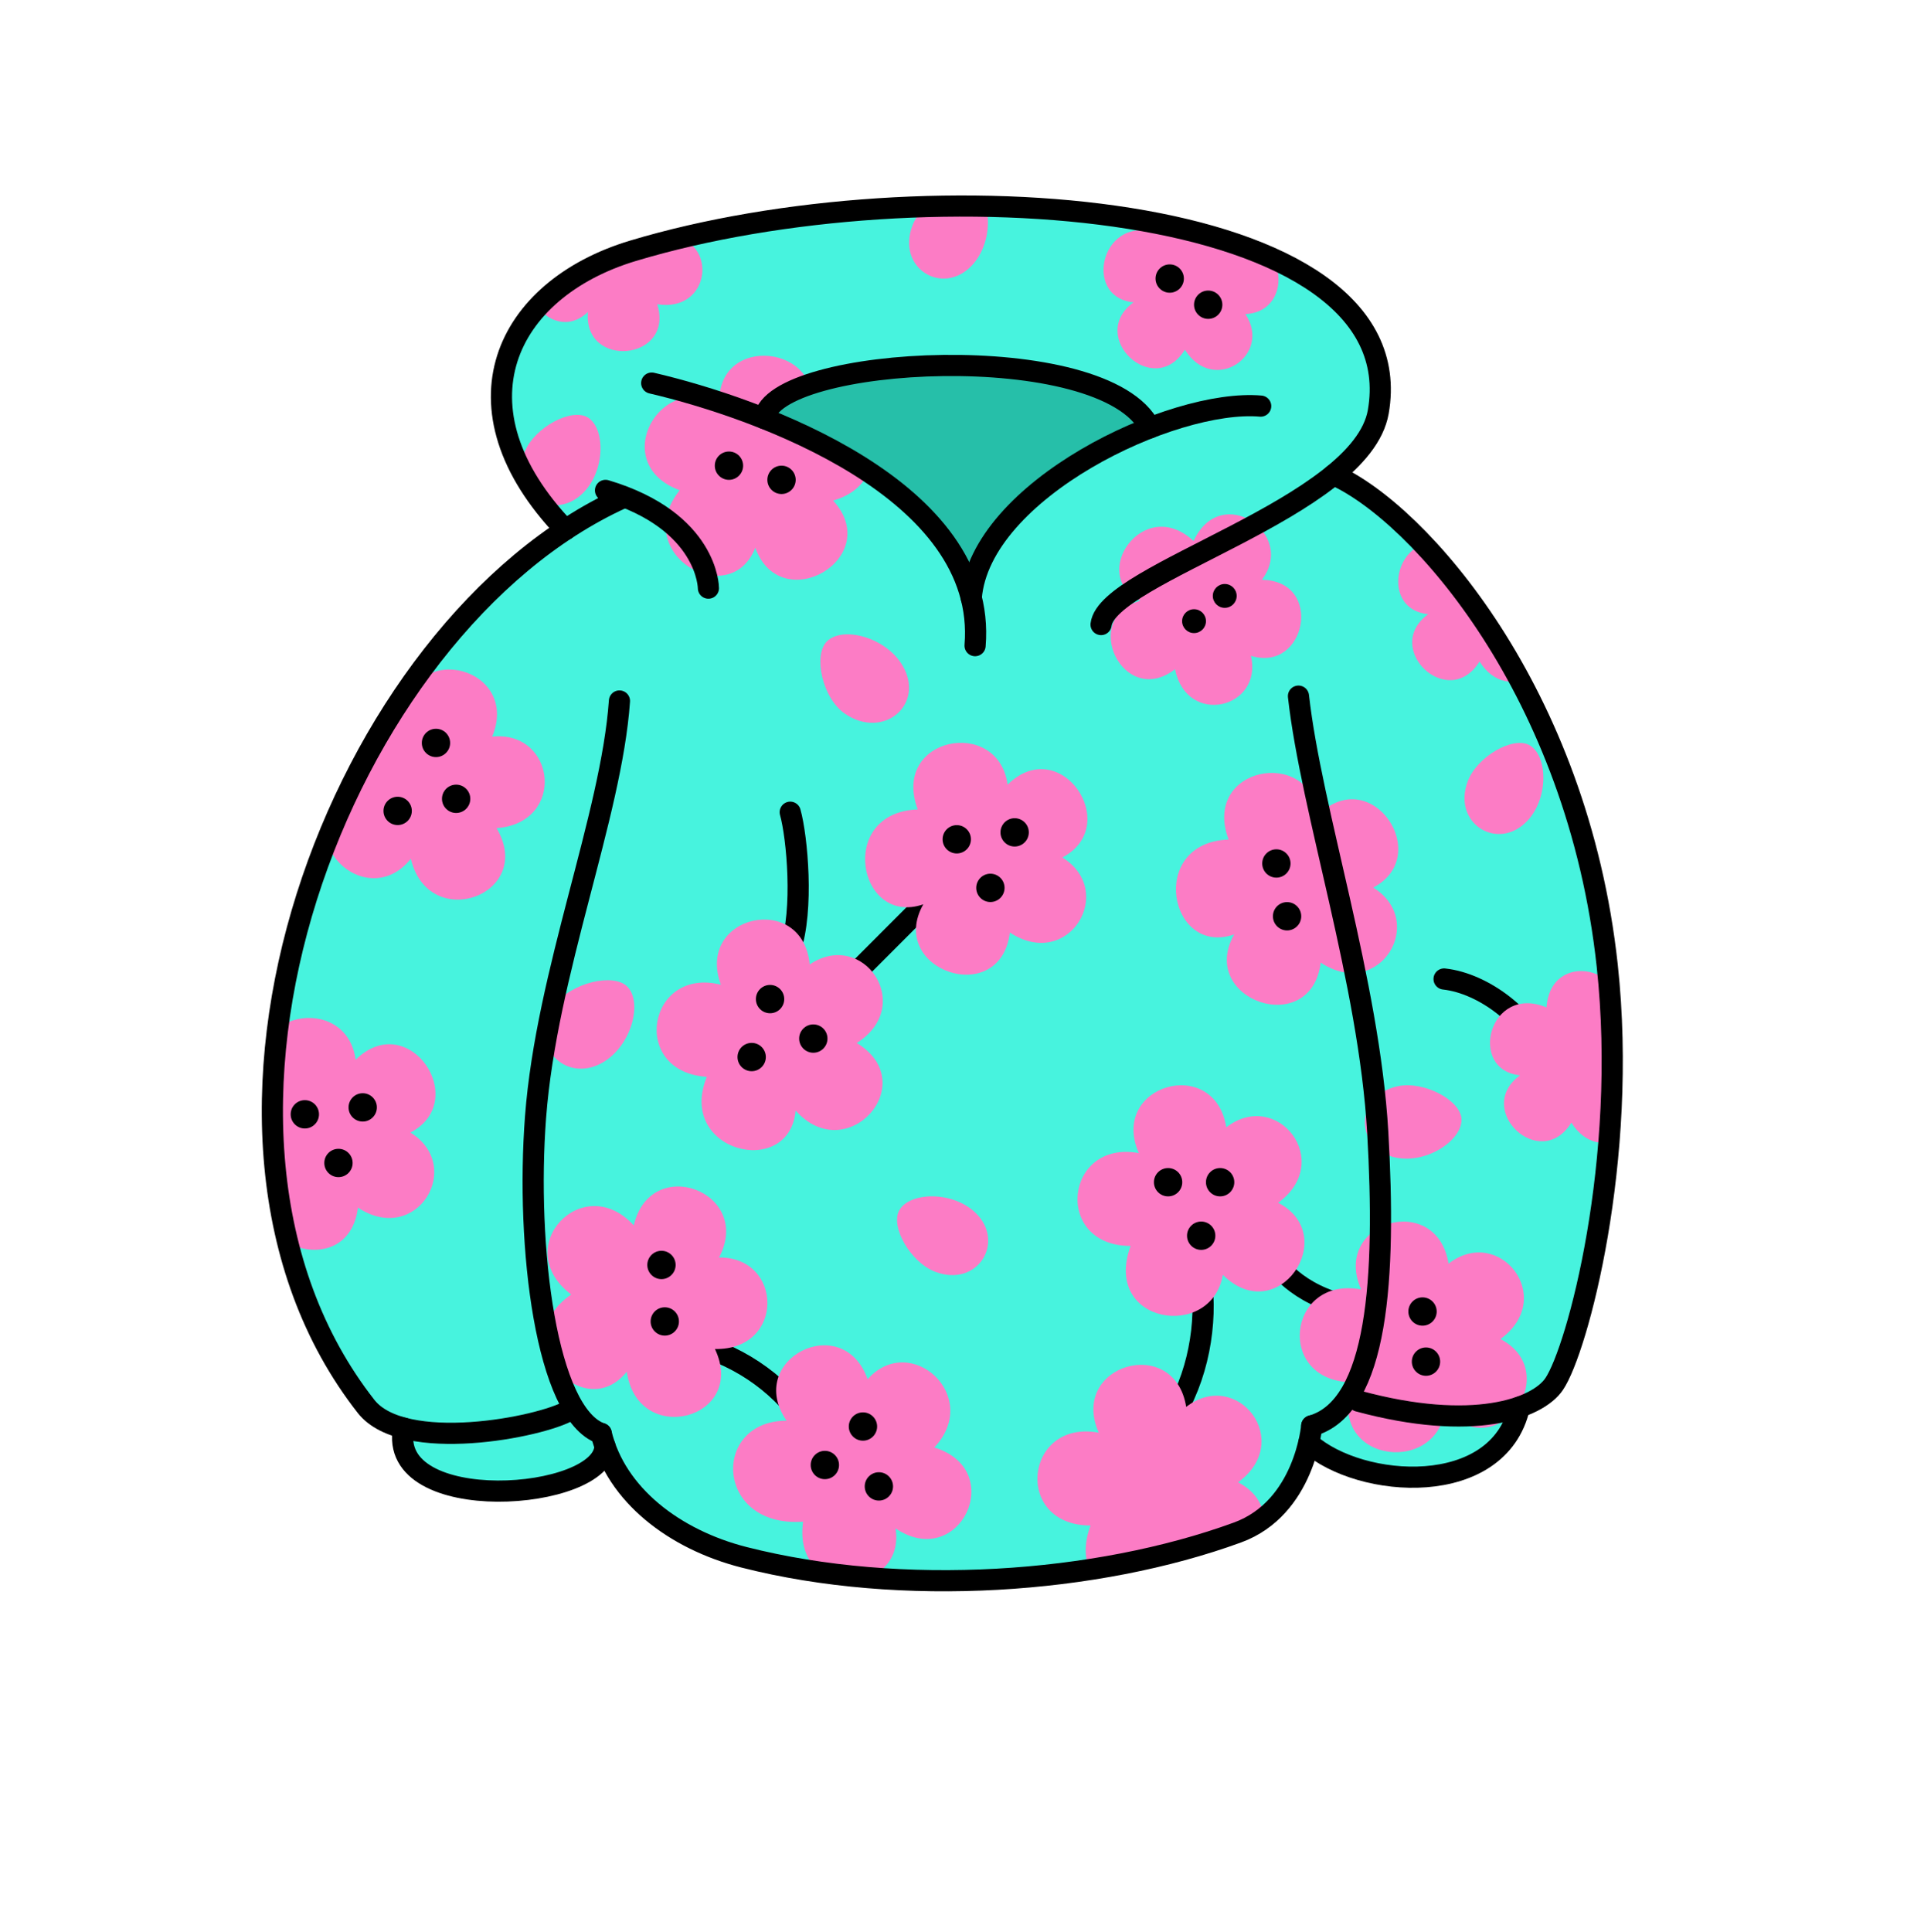 <svg width="250" height="251" viewBox="0 0 250 251" fill="none" xmlns="http://www.w3.org/2000/svg">
<mask id="mask0_3603_8172" style="mask-type:luminance" maskUnits="userSpaceOnUse" x="35" y="26" width="175" height="180">
<path d="M208.84 125.46C205 90 184.48 66.66 173.29 61.68C176.38 59.16 178.58 56.45 179.1 53.5C183.93 25.85 120.35 21.12 82.23 32.59C65.7 37.57 58.19 52.88 73.47 68.82C40.94 90.27 21.35 149.27 47.57 182.72C48.65 184.1 50.38 185 52.45 185.53C50.2 197.07 78.53 195.06 78.61 187.86H78.62C81.11 194.99 88.29 200.18 96.69 202.32C117.16 207.53 142.48 205.79 160.8 199.1C167.04 196.83 169.28 190.79 170.06 187.49C176.82 193.48 194.71 194.68 197.43 182.8C199.7 182.02 201.2 180.92 201.96 179.8C204.96 175.35 211.58 150.76 208.84 125.46Z" fill="white"/>
</mask>
<g mask="url(#mask0_3603_8172)">
<path d="M208.84 125.46C205 90 184.48 66.66 173.29 61.68C176.38 59.16 178.58 56.45 179.1 53.5C183.93 25.85 120.35 21.12 82.23 32.59C65.7 37.57 58.19 52.88 73.47 68.82C40.94 90.27 21.35 149.27 47.57 182.72C48.65 184.1 50.38 185 52.45 185.53C50.2 197.07 78.53 195.06 78.61 187.86H78.62C81.11 194.99 88.29 200.18 96.69 202.32C117.16 207.53 142.48 205.79 160.8 199.1C167.04 196.83 169.28 190.79 170.06 187.49C176.82 193.48 194.71 194.68 197.43 182.8C199.7 182.02 201.2 180.92 201.96 179.8C204.96 175.35 211.58 150.76 208.84 125.46Z" fill="#47F3DE"/>
<path d="M108.26 65.03C117.05 62.53 113.26 50.99 105.3 53.5C107.31 44.81 92.85 43.1 93.48 52.74C85.96 47.86 78.85 60.23 88.32 63.69C81.73 71.95 94.85 79.52 98.14 71.17C101.49 80.36 115 72.45 108.25 65.02L108.26 65.03Z" fill="#FC7CC5"/>
<path d="M171.61 125.06C179.23 130.1 185.52 119.71 178.43 115.31C186.34 111.17 178.21 99.09 171.31 105.85C170.12 96.97 156.1 99.63 159.64 109.07C149.08 109.44 151.88 124.33 160.36 121.4C155.57 129.93 170.38 135.03 171.61 125.06Z" fill="#FC7CC5"/>
<path d="M107.44 83.33C105.65 85.12 106.83 90.71 109.81 92.74C114.83 96.15 120.24 91.49 117.28 86.47C115.1 82.76 109.47 81.3 107.44 83.33Z" fill="#FC7CC5"/>
<path d="M81.5 128.17C79.71 126.38 74.27 127.66 72.09 130.54C68.35 135.48 73.34 140.97 78.36 138.01C82.07 135.83 83.53 130.2 81.5 128.17Z" fill="#FC7CC5"/>
<path d="M189.9 145.33C189.74 142.93 185.04 140.42 181.67 141.11C175.88 142.3 176.01 149.37 181.47 150.41C185.5 151.18 190.08 148.06 189.9 145.33Z" fill="#FC7CC5"/>
<path d="M198.71 96.8C196.6 95.64 191.96 98.26 190.73 101.47C188.62 106.99 194.65 110.69 198.46 106.64C201.27 103.66 201.11 98.12 198.71 96.8Z" fill="#FC7CC5"/>
<path d="M126.54 24.64C124.43 23.48 119.79 26.1 118.56 29.31C116.45 34.83 122.48 38.53 126.29 34.48C129.1 31.5 128.94 25.96 126.54 24.64Z" fill="#FC7CC5"/>
<path d="M76.34 54.219C74.27 52.989 69.54 55.459 68.21 58.63C65.93 64.079 71.83 67.96 75.77 64.04C78.67 61.15 78.69 55.609 76.34 54.209V54.219Z" fill="#FC7CC5"/>
<path d="M116.84 157.26C115.68 159.37 118.31 164.01 121.53 165.23C127.05 167.33 130.74 161.29 126.68 157.49C123.69 154.69 118.15 154.86 116.84 157.26Z" fill="#FC7CC5"/>
<path d="M102.68 105.52C103.58 108.74 104.46 118.22 102.68 123.36" stroke="black" stroke-width="2.75" stroke-linecap="round" stroke-linejoin="round"/>
<path d="M110.55 127.059L120.93 116.669" stroke="black" stroke-width="2.75" stroke-linecap="round" stroke-linejoin="round"/>
<path d="M111.32 135.51C119.03 130.62 112.13 120.63 105.21 125.3C104.29 115.73 90.32 118.87 93.67 127.93C84.14 125.53 81.77 139.26 91.84 139.9C87.86 149.69 102.59 153.23 103.38 144.28C110.05 151.78 119.91 140.71 111.33 135.51H111.32Z" fill="#FC7CC5"/>
<path d="M131.22 121.149C138.84 126.189 145.13 115.799 138.04 111.399C145.95 107.259 137.82 95.179 130.92 101.939C129.73 93.059 115.71 95.719 119.25 105.159C108.69 105.529 111.49 120.419 119.97 117.489C115.18 126.019 129.99 131.119 131.22 121.149Z" fill="#FC7CC5"/>
<path d="M97.67 139.169C98.686 139.169 99.51 138.345 99.51 137.329C99.51 136.313 98.686 135.489 97.67 135.489C96.654 135.489 95.83 136.313 95.83 137.329C95.83 138.345 96.654 139.169 97.67 139.169Z" fill="black"/>
<path d="M100.06 131.639C101.076 131.639 101.9 130.816 101.9 129.799C101.9 128.783 101.076 127.959 100.06 127.959C99.044 127.959 98.22 128.783 98.22 129.799C98.22 130.816 99.044 131.639 100.06 131.639Z" fill="black"/>
<path d="M105.68 136.769C106.696 136.769 107.52 135.946 107.52 134.929C107.52 133.913 106.696 133.089 105.68 133.089C104.664 133.089 103.84 133.913 103.84 134.929C103.84 135.946 104.664 136.769 105.68 136.769Z" fill="black"/>
<path d="M124.32 110.879C125.336 110.879 126.16 110.055 126.16 109.039C126.16 108.023 125.336 107.199 124.32 107.199C123.304 107.199 122.48 108.023 122.48 109.039C122.48 110.055 123.304 110.879 124.32 110.879Z" fill="black"/>
<path d="M131.84 109.979C132.856 109.979 133.68 109.156 133.68 108.139C133.68 107.123 132.856 106.299 131.84 106.299C130.824 106.299 130 107.123 130 108.139C130 109.156 130.824 109.979 131.84 109.979Z" fill="black"/>
<path d="M128.69 117.189C129.706 117.189 130.53 116.365 130.53 115.349C130.53 114.333 129.706 113.509 128.69 113.509C127.674 113.509 126.85 114.333 126.85 115.349C126.85 116.365 127.674 117.189 128.69 117.189Z" fill="black"/>
<path d="M46.51 156.89C54.13 161.93 60.42 151.54 53.33 147.14C61.24 143 53.11 130.92 46.21 137.68C45.02 128.8 31 131.46 34.54 140.9C23.98 141.27 26.78 156.16 35.26 153.23C30.47 161.76 45.28 166.86 46.51 156.89Z" fill="#FC7CC5"/>
<path d="M39.61 146.61C40.626 146.61 41.45 145.786 41.45 144.77C41.45 143.753 40.626 142.93 39.61 142.93C38.594 142.93 37.77 143.753 37.77 144.77C37.77 145.786 38.594 146.61 39.61 146.61Z" fill="black"/>
<path d="M47.13 145.71C48.146 145.71 48.97 144.886 48.97 143.87C48.97 142.854 48.146 142.03 47.13 142.03C46.114 142.03 45.29 142.854 45.29 143.87C45.29 144.886 46.114 145.71 47.13 145.71Z" fill="black"/>
<path d="M43.98 152.93C44.996 152.93 45.82 152.106 45.82 151.09C45.82 150.073 44.996 149.25 43.98 149.25C42.964 149.25 42.14 150.073 42.14 151.09C42.14 152.106 42.964 152.93 43.98 152.93Z" fill="black"/>
<path d="M152.15 184.45C155.74 178.98 156.89 171.84 156.09 166.12" stroke="black" stroke-width="2.75" stroke-linecap="round" stroke-linejoin="round"/>
<path d="M164.82 162.959C166.25 164.899 169.29 168.769 176.54 169.919" stroke="black" stroke-width="2.75" stroke-linecap="round" stroke-linejoin="round"/>
<path d="M166.08 156.26C173.47 150.89 165.94 141.36 159.34 146.46C157.82 136.97 144.07 140.98 147.98 149.81C138.32 148.02 136.82 161.87 146.91 161.87C143.16 172.05 157.43 174.22 158.89 165.62C166.02 172.69 174.29 160.54 166.09 156.26H166.08Z" fill="#FC7CC5"/>
<path d="M194.96 173.97C202.35 168.6 194.82 159.07 188.22 164.17C186.7 154.68 172.95 158.69 176.86 167.52C167.2 165.73 165.7 179.58 175.79 179.58C172.04 189.76 186.31 191.93 187.77 183.33C194.9 190.4 203.17 178.25 194.97 173.97H194.96Z" fill="#FC7CC5"/>
<path d="M160.87 192.579C168.26 187.209 160.73 177.679 154.13 182.779C152.61 173.289 138.86 177.299 142.77 186.129C133.11 184.339 131.61 198.189 141.7 198.189C137.95 208.369 152.22 210.539 153.68 201.939C160.81 209.009 169.08 196.859 160.88 192.579H160.87Z" fill="#FC7CC5"/>
<path d="M156.08 162.38C157.096 162.38 157.92 161.556 157.92 160.54C157.92 159.523 157.096 158.7 156.08 158.7C155.064 158.7 154.24 159.523 154.24 160.54C154.24 161.556 155.064 162.38 156.08 162.38Z" fill="black"/>
<path d="M184.84 172.23C185.856 172.23 186.68 171.406 186.68 170.39C186.68 169.374 185.856 168.55 184.84 168.55C183.824 168.55 183 169.374 183 170.39C183 171.406 183.824 172.23 184.84 172.23Z" fill="black"/>
<path d="M185.29 178.74C186.306 178.74 187.13 177.916 187.13 176.9C187.13 175.883 186.306 175.06 185.29 175.06C184.274 175.06 183.45 175.883 183.45 176.9C183.45 177.916 184.274 178.74 185.29 178.74Z" fill="black"/>
<path d="M151.78 155.43C152.796 155.43 153.62 154.606 153.62 153.59C153.62 152.573 152.796 151.75 151.78 151.75C150.764 151.75 149.94 152.573 149.94 153.59C149.94 154.606 150.764 155.43 151.78 155.43Z" fill="black"/>
<path d="M158.54 155.43C159.556 155.43 160.38 154.606 160.38 153.59C160.38 152.573 159.556 151.75 158.54 151.75C157.524 151.75 156.7 152.573 156.7 153.59C156.7 154.606 157.524 155.43 158.54 155.43Z" fill="black"/>
<path d="M89.06 174.33C95.49 175.76 100.99 179.44 104.6 184.59" stroke="black" stroke-width="2.75" stroke-linecap="round" stroke-linejoin="round"/>
<path d="M121.4 188.05C127.67 181.41 118.3 172.95 112.74 179.18C109.5 170.13 96.72 176.61 102.2 184.57C92.37 184.59 92.9 198.53 104.35 197.69C102.9 208.16 117.8 207.42 116.36 198.56C124.67 204.19 131 190.98 121.39 188.05H121.4Z" fill="#FC7CC5"/>
<path d="M92.9 175.26C102.03 175.43 101.77 163.29 93.43 163.37C97.94 154.88 84.55 149.79 82.35 159.2C75.72 151.95 66.18 162.1 74.22 168.18C65.51 174.15 75.85 185.23 81.44 178.2C82.87 188.14 97.2 184.34 92.9 175.26Z" fill="#FC7CC5"/>
<path d="M112.13 187.17C113.146 187.17 113.97 186.346 113.97 185.33C113.97 184.314 113.146 183.49 112.13 183.49C111.114 183.49 110.29 184.314 110.29 185.33C110.29 186.346 111.114 187.17 112.13 187.17Z" fill="black"/>
<path d="M107.18 192.17C108.196 192.17 109.02 191.346 109.02 190.33C109.02 189.314 108.196 188.49 107.18 188.49C106.164 188.49 105.34 189.314 105.34 190.33C105.34 191.346 106.164 192.17 107.18 192.17Z" fill="black"/>
<path d="M86.38 173.52C87.396 173.52 88.22 172.696 88.22 171.68C88.22 170.664 87.396 169.84 86.38 169.84C85.364 169.84 84.54 170.664 84.54 171.68C84.54 172.696 85.364 173.52 86.38 173.52Z" fill="black"/>
<path d="M85.95 166.18C86.966 166.18 87.79 165.356 87.79 164.34C87.79 163.323 86.966 162.5 85.95 162.5C84.934 162.5 84.11 163.323 84.11 164.34C84.11 165.356 84.934 166.18 85.95 166.18Z" fill="black"/>
<path d="M114.2 194.95C115.216 194.95 116.04 194.126 116.04 193.11C116.04 192.093 115.216 191.27 114.2 191.27C113.184 191.27 112.36 192.093 112.36 193.11C112.36 194.126 113.184 194.95 114.2 194.95Z" fill="black"/>
<path d="M64.52 107.59C73.63 106.91 72.25 94.85 63.95 95.7C67.66 86.83 53.85 83 52.53 92.57C45.26 85.96 36.69 96.95 45.27 102.26C37.15 109.01 47.65 118.75 53.38 111.57C55.72 121.33 69.64 116.22 64.52 107.58V107.59Z" fill="#FC7CC5"/>
<path d="M59.27 105.619C60.286 105.619 61.11 104.796 61.11 103.779C61.11 102.763 60.286 101.939 59.27 101.939C58.254 101.939 57.43 102.763 57.43 103.779C57.43 104.796 58.254 105.619 59.27 105.619Z" fill="black"/>
<path d="M56.65 98.36C57.666 98.36 58.49 97.536 58.49 96.52C58.49 95.504 57.666 94.68 56.65 94.68C55.634 94.68 54.81 95.504 54.81 96.52C54.81 97.536 55.634 98.36 56.65 98.36Z" fill="black"/>
<path d="M51.67 107.19C52.686 107.19 53.51 106.366 53.51 105.35C53.51 104.334 52.686 103.51 51.67 103.51C50.654 103.51 49.83 104.334 49.83 105.35C49.83 106.366 50.654 107.19 51.67 107.19Z" fill="black"/>
<path d="M152.68 86.939C154.21 94.48 164.14 92.049 162.55 85.2C169.72 87.45 172.09 75.419 163.96 75.329C168.55 69.329 158.63 62.559 155.09 70.29C148.59 64.21 141.37 74.74 148.17 78.049C140.23 80.269 146 92.129 152.68 86.939Z" fill="#FC7CC5"/>
<path d="M159.14 78.97C159.996 78.97 160.69 78.276 160.69 77.42C160.69 76.564 159.996 75.87 159.14 75.87C158.284 75.87 157.59 76.564 157.59 77.42C157.59 78.276 158.284 78.97 159.14 78.97Z" fill="black"/>
<path d="M155.15 82.249C156.006 82.249 156.7 81.555 156.7 80.699C156.7 79.843 156.006 79.149 155.15 79.149C154.294 79.149 153.6 79.843 153.6 80.699C153.6 81.555 154.294 82.249 155.15 82.249Z" fill="black"/>
<path d="M165.85 114.02C166.866 114.02 167.69 113.196 167.69 112.18C167.69 111.164 166.866 110.34 165.85 110.34C164.834 110.34 164.01 111.164 164.01 112.18C164.01 113.196 164.834 114.02 165.85 114.02Z" fill="black"/>
<path d="M167.24 120.88C168.256 120.88 169.08 120.056 169.08 119.04C169.08 118.023 168.256 117.2 167.24 117.2C166.224 117.2 165.4 118.023 165.4 119.04C165.4 120.056 166.224 120.88 167.24 120.88Z" fill="black"/>
<path d="M94.72 62.34C95.736 62.34 96.56 61.516 96.56 60.5C96.56 59.483 95.736 58.66 94.72 58.66C93.704 58.66 92.88 59.483 92.88 60.5C92.88 61.516 93.704 62.34 94.72 62.34Z" fill="black"/>
<path d="M101.55 64.18C102.566 64.18 103.39 63.356 103.39 62.34C103.39 61.323 102.566 60.499 101.55 60.499C100.534 60.499 99.71 61.323 99.71 62.34C99.71 63.356 100.534 64.18 101.55 64.18Z" fill="black"/>
<path d="M187.64 127.189C192.85 127.759 198.68 132.339 200.32 137.039" stroke="black" stroke-width="2.75" stroke-linecap="round" stroke-linejoin="round"/>
<path d="M204.18 145.85C207.88 151.79 215.58 146.57 212.05 141.23C218.88 140.87 217.08 129.86 210.11 132.36C212.12 125.79 201.5 123.17 200.95 130.88C193.47 127.77 190.66 139.03 197.51 139.7C191.45 144.11 200.13 152.39 204.18 145.85Z" fill="#FC7CC5"/>
<path d="M192.25 85.94C195.95 91.88 203.65 86.66 200.12 81.32C206.95 80.96 205.15 69.95 198.18 72.45C200.19 65.88 189.57 63.26 189.02 70.97C181.54 67.86 178.73 79.12 185.58 79.79C179.52 84.2 188.2 92.48 192.25 85.94Z" fill="#FC7CC5"/>
<path d="M85.41 39.53C92.33 40.63 93.42 31.39 87.07 30.56C91.27 25.16 81.77 19.31 79.1 26.22C75.45 20.4 66.52 26.7 71.98 32.17C64.73 35.78 71.4 45.28 76.39 40.54C75.76 48.01 87.7 46.87 85.4 39.53H85.41Z" fill="#FC7CC5"/>
<path d="M153.96 45.429C157.66 51.369 165.36 46.149 161.83 40.809C168.66 40.449 166.86 29.439 159.89 31.939C161.9 25.369 151.28 22.749 150.73 30.459C143.25 27.349 140.44 38.609 147.29 39.279C141.23 43.689 149.91 51.969 153.96 45.429Z" fill="#FC7CC5"/>
<path d="M151.99 38.03C153.006 38.03 153.83 37.206 153.83 36.19C153.83 35.173 153.006 34.35 151.99 34.35C150.974 34.35 150.15 35.173 150.15 36.19C150.15 37.206 150.974 38.03 151.99 38.03Z" fill="black"/>
<path d="M156.99 41.429C158.006 41.429 158.83 40.606 158.83 39.59C158.83 38.573 158.006 37.749 156.99 37.749C155.974 37.749 155.15 38.573 155.15 39.59C155.15 40.606 155.974 41.429 156.99 41.429Z" fill="black"/>
</g>
<path d="M149.43 55.58C138.48 59.81 126.99 68.25 126.21 77.66C123.44 66.59 110.93 59 99.31 54.37C100.35 46.2 143.55 43.79 149.43 55.58Z" fill="#26BFA9"/>
<path d="M126.7 83.88C128.37 63.63 98.59 53.01 84.68 49.77" stroke="black" stroke-width="2.75" stroke-linecap="round" stroke-linejoin="round"/>
<path d="M99.31 54.37C100.35 46.19 143.55 43.79 149.42 55.57" stroke="black" stroke-width="2.75" stroke-linecap="round" stroke-linejoin="round"/>
<path d="M163.81 52.76C152.35 51.76 127.36 63.64 126.2 77.66" stroke="black" stroke-width="2.75" stroke-linecap="round" stroke-linejoin="round"/>
<path d="M73.46 68.82C58.18 52.89 65.69 37.57 82.22 32.59C120.34 21.12 183.92 25.85 179.09 53.5C176.89 66.08 143.89 74.41 143.07 81.14" stroke="black" stroke-width="2.75" stroke-linecap="round" stroke-linejoin="round"/>
<path d="M78.68 63.71C92.05 67.69 92.05 76.41 92.05 76.41" stroke="black" stroke-width="2.75" stroke-linecap="round" stroke-linejoin="round"/>
<path d="M80.86 64.71C44.08 81.42 19.41 146.8 47.57 182.72C52.41 188.89 70.22 185.46 74.04 183.22" stroke="black" stroke-width="2.75" stroke-linecap="round" stroke-linejoin="round"/>
<path d="M170.45 185.24C179.11 182.76 180.1 165.92 179.02 147.09C177.89 127.54 170.39 105.4 168.72 90.44" stroke="black" stroke-width="2.75" stroke-linecap="round" stroke-linejoin="round"/>
<path d="M80.49 91.07C79.44 106.05 71.02 126.28 69.59 145.11C68.31 161.92 70.95 183.76 78.12 186.24" stroke="black" stroke-width="2.75" stroke-linecap="round" stroke-linejoin="round"/>
<path d="M176.51 182.03C191.34 186.05 199.77 183.04 201.95 179.8C204.96 175.34 211.58 150.75 208.84 125.45C205 89.99 184.47 66.66 173.29 61.68" stroke="black" stroke-width="2.75" stroke-linecap="round" stroke-linejoin="round"/>
<path d="M170.06 187.49C176.82 193.48 194.71 194.69 197.43 182.81" stroke="black" stroke-width="2.75" stroke-linecap="round" stroke-linejoin="round"/>
<path d="M52.44 185.53C50.19 197.07 78.52 195.06 78.6 187.86" stroke="black" stroke-width="2.75" stroke-linecap="round" stroke-linejoin="round"/>
<path d="M78.12 186.23C80.03 194.2 87.65 200.02 96.68 202.32C117.15 207.53 142.47 205.79 160.79 199.1C169.57 195.9 170.44 185.24 170.44 185.24" stroke="black" stroke-width="2.75" stroke-linecap="round" stroke-linejoin="round"/>
</svg>
